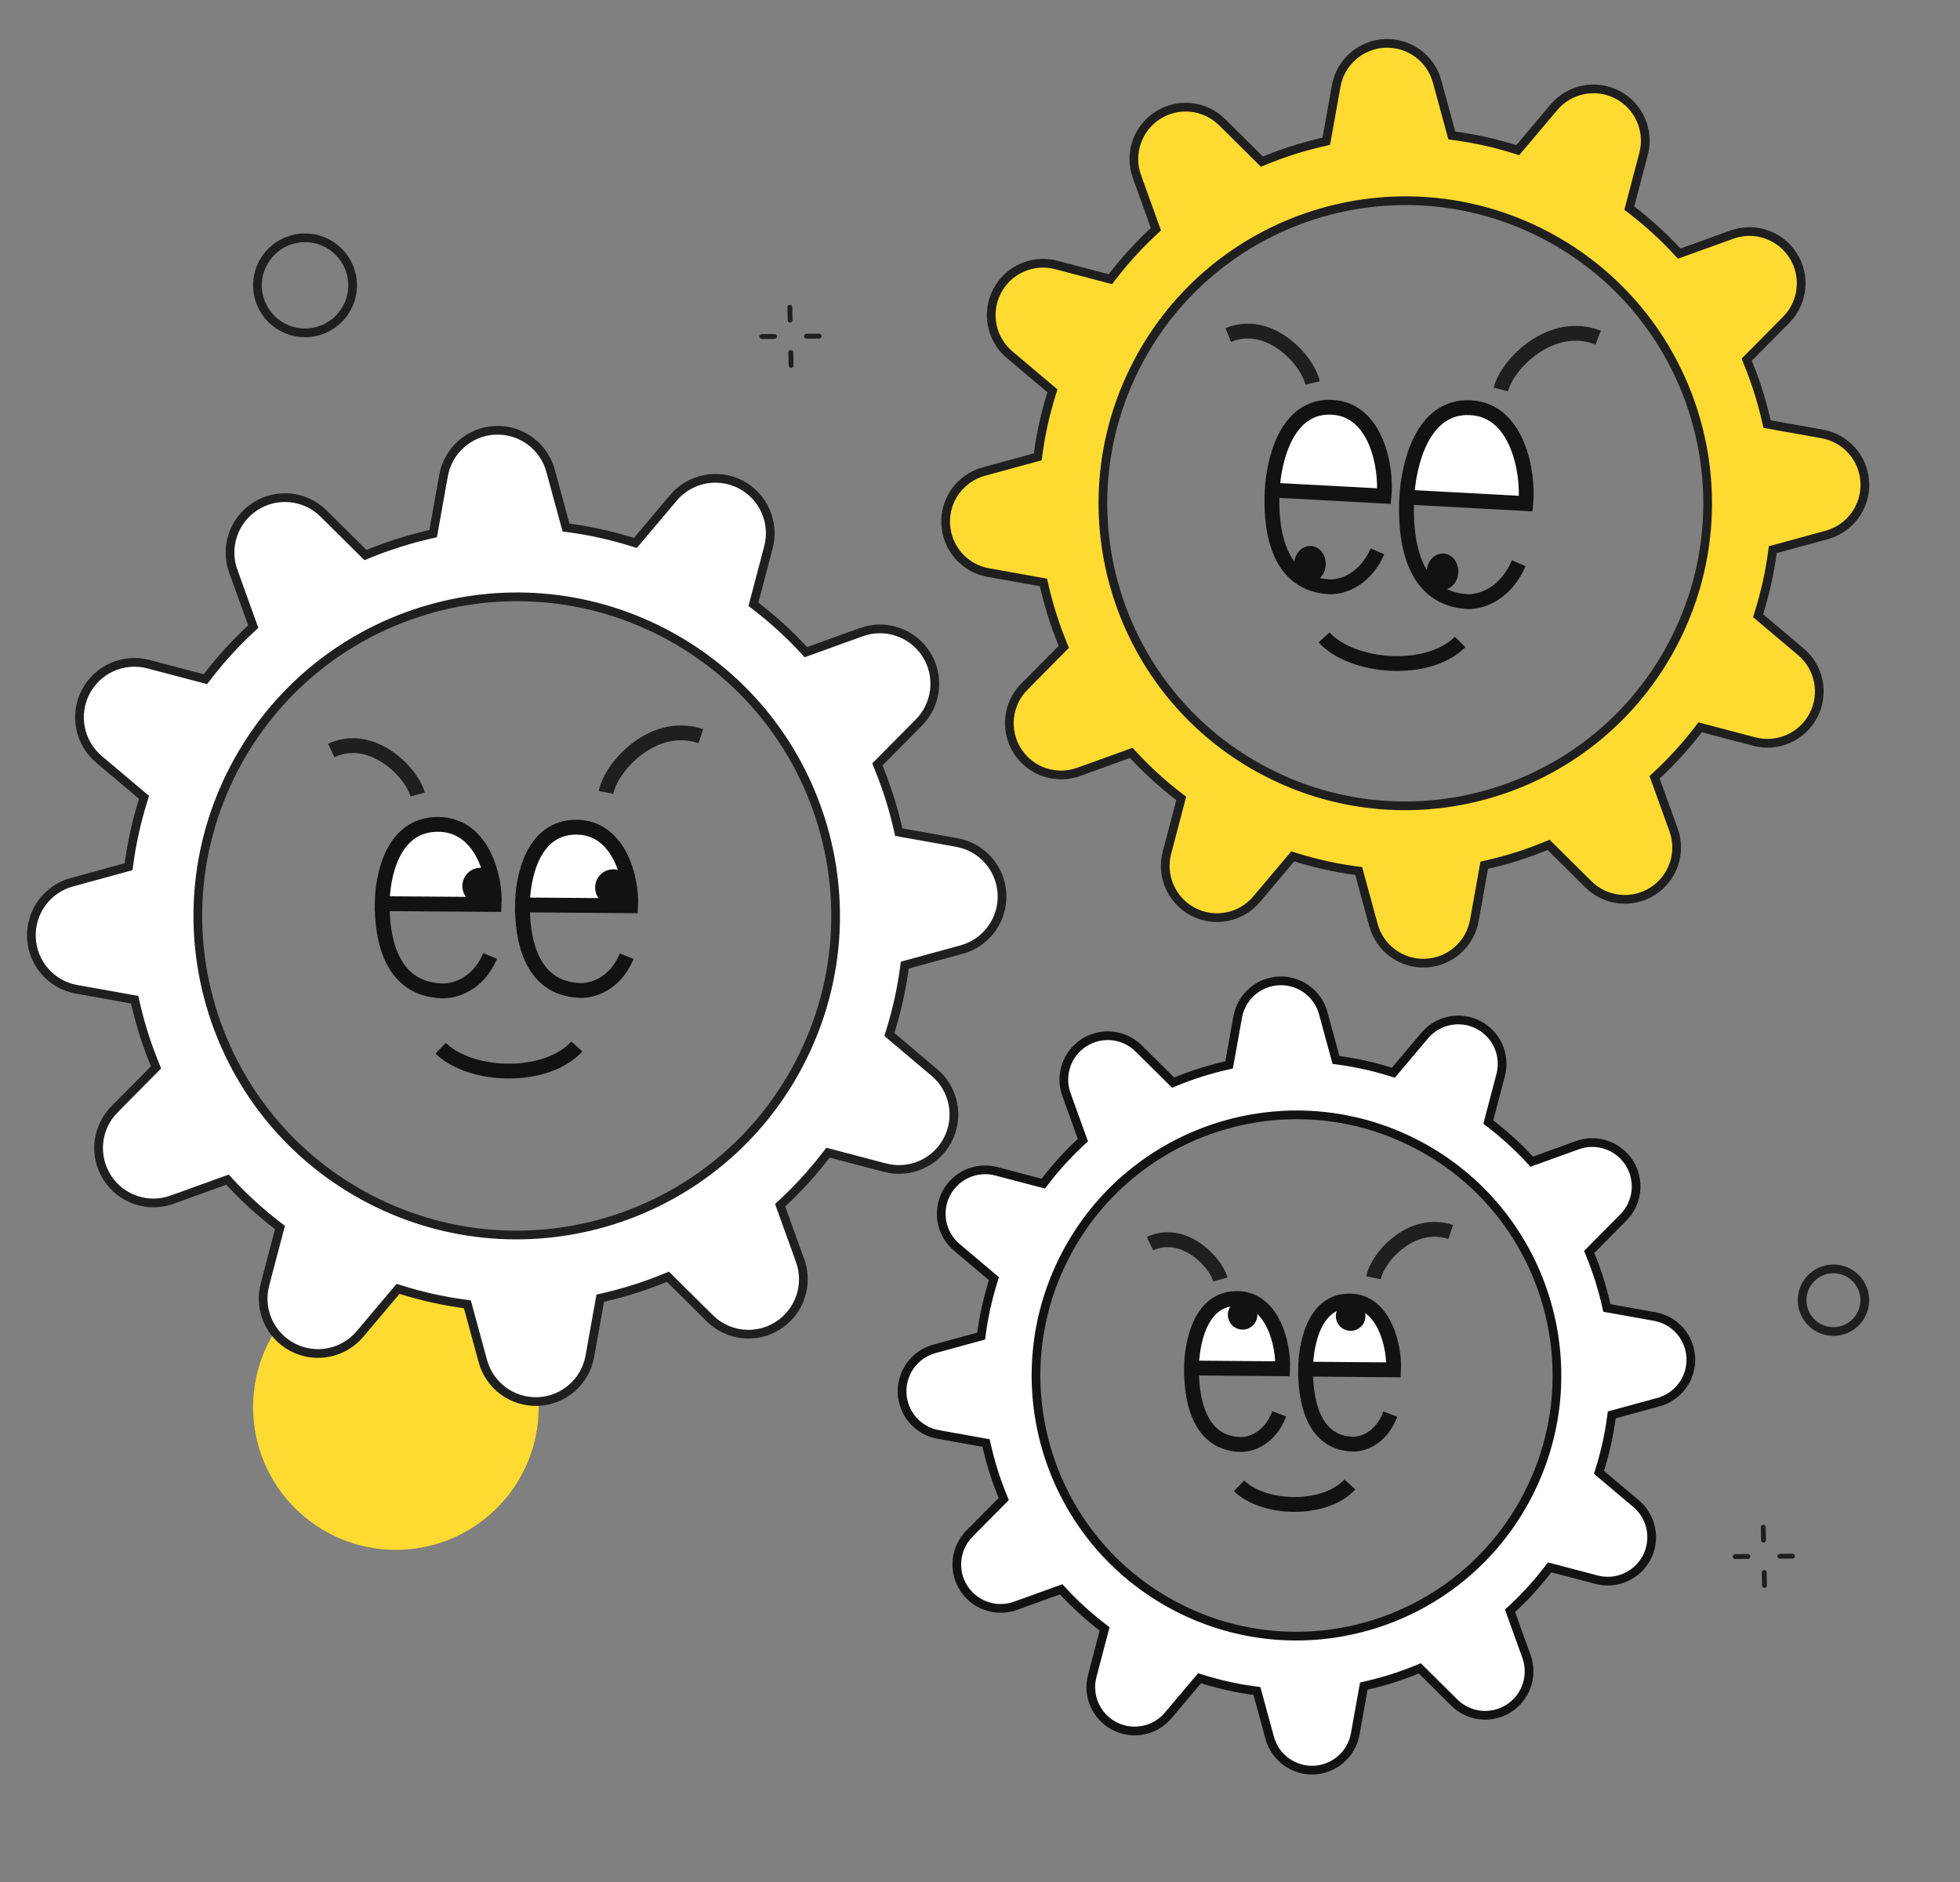 <?xml version="1.0" encoding="UTF-8"?> <svg xmlns="http://www.w3.org/2000/svg" width="225" height="216" viewBox="0 0 225 216" fill="none"><rect x="0" y="0" width="225" height="216" fill="#808080" stroke="none"/> <ellipse cx="45.447" cy="161.505" rx="16.391" ry="16.374" fill="#FFDB32"></ellipse> <path d="M120.716 45.174L120.815 44.857L120.561 44.643L115.898 40.707C115.898 40.707 115.898 40.707 115.898 40.707C113.775 38.915 113.177 35.888 114.458 33.42C115.739 30.953 118.559 29.702 121.246 30.408L127.148 31.959L127.469 32.044L127.671 31.781C129.134 29.881 130.731 28.125 132.452 26.533L132.695 26.308L132.583 25.996L130.517 20.267L130.517 20.267C129.574 17.651 130.569 14.731 132.911 13.234C135.253 11.738 138.319 12.065 140.293 14.021C140.293 14.021 140.293 14.021 140.293 14.021L144.629 18.319L144.864 18.552L145.171 18.426C147.361 17.527 149.621 16.812 151.929 16.286L152.252 16.213L152.311 15.887L153.388 9.874L153.388 9.873C153.878 7.136 156.199 5.104 158.975 4.98C161.751 4.856 164.242 6.672 164.974 9.353C164.974 9.353 164.974 9.353 164.974 9.353L166.575 15.229L166.663 15.549L166.991 15.593C169.313 15.905 171.629 16.421 173.917 17.134L174.234 17.233L174.448 16.979L178.385 12.312C180.177 10.188 183.202 9.588 185.667 10.868C188.133 12.15 189.382 14.97 188.675 17.658L187.122 23.563L187.037 23.884L187.3 24.086C189.199 25.549 190.952 27.146 192.544 28.866L192.769 29.11L193.081 28.997L198.809 26.928L198.809 26.928C201.423 25.983 204.341 26.977 205.836 29.32C207.331 31.663 207.003 34.73 205.047 36.706L200.749 41.047L200.516 41.282L200.641 41.588C201.539 43.779 202.254 46.04 202.778 48.349L202.852 48.672L203.178 48.73L209.187 49.805L209.187 49.805C211.923 50.294 213.953 52.615 214.076 55.392C214.199 58.17 212.382 60.663 209.702 61.396L203.827 63.001L203.507 63.088L203.463 63.417C203.151 65.74 202.634 68.056 201.92 70.346L201.822 70.663L202.075 70.877L206.738 74.813C208.861 76.605 209.46 79.631 208.178 82.099C206.897 84.566 204.078 85.817 201.39 85.111C201.39 85.111 201.39 85.111 201.39 85.111L195.489 83.559L195.168 83.475L194.965 83.738C193.502 85.638 191.906 87.394 190.185 88.986L189.941 89.211L190.054 89.522L192.119 95.252L192.119 95.252C193.063 97.868 192.068 100.788 189.725 102.284C187.383 103.781 184.318 103.453 182.344 101.498L178.008 97.2L177.772 96.966L177.466 97.092C175.276 97.992 173.015 98.708 170.707 99.233L170.384 99.307L170.326 99.633L169.248 105.645L169.248 105.645C168.758 108.382 166.437 110.414 163.661 110.539C160.885 110.663 158.394 108.847 157.663 106.165L156.061 100.289L155.974 99.969L155.645 99.925C153.323 99.614 151.008 99.097 148.72 98.385L148.403 98.286L148.188 98.54L144.252 103.207C142.459 105.331 139.434 105.931 136.969 104.65C134.504 103.37 133.254 100.549 133.961 97.861L135.515 91.956L135.599 91.635L135.336 91.433C133.438 89.97 131.684 88.374 130.093 86.652L129.868 86.409L129.556 86.522L123.828 88.591L123.998 89.061L123.828 88.591C121.213 89.535 118.295 88.541 116.8 86.199C115.305 83.856 115.632 80.789 117.589 78.813L117.234 78.461L117.589 78.813L121.888 74.473L122.121 74.238L121.995 73.932C121.097 71.741 120.384 69.48 119.859 67.171L119.786 66.848L119.46 66.79L113.449 65.715L113.449 65.715C110.714 65.226 108.684 62.905 108.56 60.127C108.437 57.35 110.254 54.857 112.935 54.124C112.935 54.124 112.935 54.124 112.935 54.124L118.809 52.519L119.129 52.432L119.173 52.103C119.485 49.78 120.002 47.463 120.716 45.174ZM145.319 88.576L145.527 88.176L145.319 88.576C162.327 97.409 183.279 90.775 192.116 73.756C200.954 56.737 194.33 35.779 177.322 26.946C160.314 18.112 139.362 24.748 130.525 41.767C121.687 58.785 128.311 79.742 145.319 88.576Z" fill="#FFDB32" stroke="#1F1F1F"></path> <path d="M114.002 147.071L114.1 146.755L113.847 146.541L109.839 143.158C109.839 143.158 109.839 143.158 109.839 143.158C108.04 141.639 107.533 139.074 108.619 136.981C109.705 134.89 112.095 133.83 114.372 134.428L119.444 135.762L119.765 135.846L119.968 135.583C121.223 133.953 122.592 132.448 124.068 131.082L124.311 130.857L124.199 130.545L122.424 125.621L122.424 125.621C121.624 123.404 122.468 120.929 124.453 119.661C126.438 118.392 129.036 118.669 130.709 120.327C130.71 120.327 130.71 120.327 130.71 120.327L134.436 124.021L134.671 124.254L134.978 124.128C136.857 123.357 138.795 122.744 140.775 122.293L141.098 122.219L141.156 121.893L142.083 116.725L142.083 116.725C142.498 114.405 144.465 112.683 146.818 112.578C149.171 112.472 151.283 114.011 151.902 116.284C151.902 116.284 151.902 116.284 151.902 116.284L153.279 121.335L153.366 121.654L153.695 121.698C155.686 121.966 157.672 122.408 159.635 123.02L159.952 123.118L160.166 122.865L163.549 118.854C165.068 117.053 167.632 116.545 169.722 117.63C171.812 118.717 172.871 121.107 172.271 123.385L170.936 128.46L170.852 128.781L171.115 128.983C172.743 130.238 174.248 131.608 175.612 133.084L175.838 133.327L176.149 133.214L181.072 131.436L181.072 131.436C183.288 130.635 185.762 131.477 187.029 133.463C188.296 135.449 188.017 138.049 186.36 139.723L182.665 143.454L182.433 143.689L182.558 143.996C183.328 145.875 183.942 147.814 184.391 149.795L184.465 150.118L184.791 150.176L189.955 151.1L189.955 151.1C192.274 151.514 193.995 153.481 194.099 155.836C194.203 158.19 192.663 160.303 190.391 160.924L185.343 162.303L185.023 162.391L184.979 162.719C184.711 164.712 184.267 166.699 183.655 168.663L183.557 168.98L183.81 169.194L187.818 172.576C189.617 174.095 190.124 176.661 189.038 178.752C187.952 180.843 185.563 181.903 183.285 181.305C183.285 181.305 183.285 181.305 183.285 181.305L178.213 179.971L177.892 179.887L177.689 180.15C176.434 181.78 175.065 183.287 173.589 184.651L173.346 184.876L173.458 185.188L175.233 190.112L175.233 190.112C176.033 192.329 175.19 194.804 173.204 196.073C171.219 197.341 168.621 197.064 166.948 195.406L163.221 191.712L162.986 191.479L162.679 191.605C160.801 192.376 158.862 192.991 156.882 193.441L156.559 193.515L156.501 193.841L155.574 199.008L155.574 199.008C155.159 201.328 153.192 203.05 150.839 203.156C148.486 203.261 146.375 201.722 145.755 199.449L144.378 194.399L144.291 194.079L143.963 194.035C141.971 193.768 139.985 193.325 138.022 192.713L137.705 192.615L137.491 192.868L134.108 196.879C132.589 198.68 130.025 199.188 127.935 198.103C125.845 197.018 124.786 194.627 125.386 192.348L126.721 187.273L126.805 186.952L126.542 186.75C124.914 185.495 123.409 184.126 122.045 182.65L121.82 182.406L121.508 182.519L116.585 184.297L116.755 184.768L116.585 184.297C114.369 185.098 111.896 184.256 110.628 182.27C109.361 180.284 109.639 177.684 111.297 176.01L110.942 175.658L111.297 176.01L114.992 172.28L115.225 172.045L115.099 171.739C114.329 169.859 113.716 167.92 113.267 165.94L113.193 165.617L112.867 165.558L107.702 164.634L107.702 164.634C105.383 164.22 103.662 162.253 103.558 159.899C103.454 157.544 104.994 155.431 107.266 154.81C107.266 154.81 107.266 154.81 107.266 154.81L112.314 153.431L112.634 153.343L112.678 153.015C112.946 151.022 113.39 149.035 114.002 147.071ZM162.615 131.323C147.964 123.713 129.915 129.43 122.302 144.09C114.689 158.75 120.395 176.803 135.046 184.413C149.697 192.023 167.747 186.307 175.359 171.647C182.972 156.986 177.266 138.932 162.615 131.323Z" fill="white" stroke="#121212"></path> <path d="M16.436 91.829L16.535 91.513L16.281 91.299L11.359 87.144C9.109 85.245 8.475 82.036 9.833 79.419C11.191 76.804 14.181 75.478 17.029 76.227L23.258 77.864L23.578 77.948L23.781 77.685C25.326 75.679 27.012 73.825 28.83 72.143L29.073 71.918L28.961 71.606L26.78 65.559L26.78 65.559C25.78 62.786 26.835 59.691 29.318 58.105C31.801 56.518 35.051 56.865 37.144 58.938L41.72 63.475L41.955 63.708L42.262 63.582C44.575 62.632 46.962 61.877 49.399 61.322L49.722 61.249L49.781 60.923L50.918 54.576L50.918 54.576C51.437 51.674 53.898 49.52 56.84 49.388C59.783 49.256 62.425 51.182 63.2 54.025C63.2 54.025 63.2 54.025 63.2 54.025L64.89 60.226L64.977 60.546L65.306 60.59C67.758 60.919 70.204 61.464 72.62 62.217L72.937 62.316L73.151 62.062L77.306 57.136C79.206 54.884 82.413 54.248 85.026 55.606C87.64 56.965 88.964 59.954 88.215 62.804L86.575 69.036L86.491 69.357L86.754 69.559C88.759 71.104 90.611 72.791 92.291 74.608L92.516 74.851L92.828 74.738L98.874 72.554L98.874 72.554C101.646 71.553 104.739 72.606 106.324 75.09C107.909 77.573 107.56 80.825 105.487 82.919L100.95 87.501L100.717 87.736L100.843 88.043C101.791 90.356 102.546 92.744 103.1 95.182L103.173 95.505L103.499 95.564L109.842 96.698L109.842 96.698C112.742 97.217 114.894 99.677 115.024 102.621C115.155 105.566 113.229 108.209 110.387 108.985L104.187 110.679L103.867 110.767L103.823 111.095C103.493 113.549 102.947 115.995 102.194 118.413L102.095 118.73L102.349 118.944L107.27 123.098C109.521 124.998 110.155 128.206 108.797 130.822C107.439 133.437 104.45 134.763 101.601 134.015C101.601 134.015 101.601 134.015 101.601 134.015L95.372 132.377L95.051 132.293L94.849 132.556C93.304 134.563 91.618 136.417 89.8 138.098L89.557 138.323L89.669 138.635L91.849 144.682L92.32 144.512L91.849 144.682C92.849 147.455 91.794 150.55 89.311 152.137C86.828 153.723 83.579 153.376 81.486 151.303L76.91 146.767L76.674 146.533L76.368 146.659C74.056 147.609 71.668 148.365 69.23 148.92L68.907 148.994L68.849 149.32L67.712 155.665L67.712 155.665C67.192 158.567 64.732 160.721 61.789 160.853C58.846 160.985 56.205 159.06 55.43 156.217L53.739 150.015L53.652 149.695L53.324 149.651C50.871 149.322 48.426 148.777 46.01 148.024L45.693 147.925L45.479 148.179L41.324 153.105C39.424 155.357 36.217 155.993 33.603 154.635C30.99 153.278 29.665 150.288 30.415 147.437L32.054 141.205L32.139 140.885L31.876 140.682C29.871 139.138 28.019 137.452 26.338 135.634L26.113 135.39L25.802 135.503L19.756 137.687L19.926 138.157L19.756 137.687C16.984 138.688 13.891 137.635 12.306 135.151C10.721 132.668 11.068 129.416 13.143 127.322L12.787 126.97L13.143 127.322L17.679 122.741L17.912 122.506L17.787 122.2C16.838 119.886 16.085 117.499 15.531 115.06L15.458 114.737L15.132 114.679L8.788 113.544L8.788 113.544C5.888 113.026 3.736 110.566 3.605 107.621C3.475 104.677 5.401 102.034 8.242 101.257L14.442 99.563L14.762 99.476L14.806 99.147C15.136 96.694 15.682 94.247 16.436 91.829ZM42.441 137.621L42.672 137.177L42.441 137.621C60.378 146.937 82.475 139.939 91.795 121.991C101.116 104.043 94.13 81.94 76.193 72.624C58.256 63.307 36.159 70.306 26.84 88.254C17.519 106.202 24.505 128.304 42.441 137.621Z" fill="white" stroke="#1F1F1F"></path> <path d="M202.445 177.046C202.293 177.046 202.168 176.925 202.166 176.774L202.133 175.287C202.13 175.134 202.252 175.006 202.406 175.002C202.563 174.996 202.688 175.121 202.691 175.275L202.724 176.761C202.727 176.915 202.605 177.043 202.451 177.046C202.448 177.046 202.447 177.046 202.445 177.046Z" fill="#1F1F1F"></path> <path d="M202.557 182.245C202.405 182.245 202.28 182.123 202.278 181.972L202.245 180.486C202.242 180.332 202.365 180.204 202.518 180.2C202.672 180.195 202.8 180.319 202.804 180.473L202.836 181.959C202.84 182.113 202.717 182.241 202.563 182.245C202.562 182.245 202.559 182.245 202.557 182.245Z" fill="#1F1F1F"></path> <path d="M199.192 178.929C199.038 178.929 198.914 178.805 198.913 178.653C198.912 178.499 199.036 178.372 199.19 178.371L200.653 178.36C200.654 178.36 200.654 178.36 200.656 178.36C200.809 178.36 200.933 178.484 200.935 178.636C200.936 178.79 200.812 178.917 200.658 178.918L199.195 178.929C199.193 178.929 199.193 178.929 199.192 178.929Z" fill="#1F1F1F"></path> <path d="M204.316 178.888C204.162 178.888 204.038 178.764 204.037 178.612C204.035 178.458 204.159 178.332 204.313 178.33L205.777 178.319C205.919 178.317 206.057 178.442 206.058 178.596C206.059 178.75 205.935 178.876 205.782 178.877L204.318 178.888C204.317 178.888 204.316 178.888 204.316 178.888Z" fill="#1F1F1F"></path> <path d="M90.701 37.025C90.55 37.025 90.425 36.903 90.422 36.752L90.39 35.266C90.386 35.112 90.509 34.984 90.663 34.981C90.819 34.974 90.945 35.1 90.948 35.254L90.981 36.739C90.984 36.893 90.861 37.021 90.708 37.025C90.705 37.025 90.704 37.025 90.701 37.025Z" fill="#1F1F1F"></path> <path d="M90.814 42.223C90.662 42.223 90.537 42.101 90.534 41.95L90.502 40.464C90.498 40.31 90.621 40.182 90.775 40.179C90.929 40.174 91.057 40.298 91.06 40.452L91.093 41.938C91.096 42.092 90.973 42.219 90.82 42.223C90.818 42.223 90.816 42.223 90.814 42.223Z" fill="#1F1F1F"></path> <path d="M87.449 38.908C87.295 38.908 87.171 38.784 87.17 38.631C87.169 38.477 87.293 38.351 87.446 38.349L88.91 38.338C88.911 38.338 88.911 38.338 88.912 38.338C89.066 38.338 89.19 38.462 89.191 38.615C89.193 38.769 89.069 38.895 88.915 38.897L87.451 38.908C87.45 38.908 87.45 38.908 87.449 38.908Z" fill="#1F1F1F"></path> <path d="M92.572 38.867C92.419 38.867 92.295 38.743 92.293 38.59C92.292 38.436 92.416 38.31 92.57 38.309L94.033 38.297C94.176 38.295 94.314 38.42 94.315 38.574C94.316 38.728 94.192 38.855 94.038 38.856L92.575 38.867C92.574 38.867 92.572 38.867 92.572 38.867Z" fill="#1F1F1F"></path> <path d="M214.07 149.225C214.07 151.209 212.459 152.818 210.472 152.818C208.484 152.818 206.874 151.209 206.874 149.225C206.874 147.24 208.484 145.631 210.472 145.631C212.459 145.631 214.07 147.24 214.07 149.225Z" stroke="#1F1F1F"></path> <path d="M40.477 32.748C40.477 35.759 38.033 38.202 35.017 38.202C32 38.202 29.556 35.759 29.556 32.748C29.556 29.736 32 27.294 35.017 27.294C38.033 27.294 40.477 29.736 40.477 32.748Z" stroke="#1F1F1F"></path> <path d="M151.991 73.159C155.298 76.715 163.908 77.376 167.621 73.675" stroke="#121212" stroke-width="1.7"></path> <path d="M175.156 57.798L161.495 57.06C161.684 53.579 163.147 46.487 168.833 46.794C174.268 47.087 175.494 54.294 175.156 57.798Z" fill="white"></path> <path d="M161.495 57.06L175.156 57.798C175.494 54.294 174.268 47.087 168.833 46.794C163.147 46.487 161.684 53.579 161.495 57.06ZM161.495 57.06C161.276 61.106 161.753 68.454 168.179 69.028C169.528 69.195 172.649 68.552 174.342 64.642" stroke="#121212" stroke-width="1.7"></path> <path d="M158.884 56.938L146.046 56.249C146.219 53.026 147.587 46.459 152.931 46.746C158.038 47.02 159.198 53.693 158.884 56.938Z" fill="white"></path> <path d="M146.046 56.249L158.884 56.938C159.198 53.693 158.038 47.02 152.931 46.746C147.587 46.459 146.219 53.026 146.046 56.249ZM146.046 56.249C145.845 59.995 146.301 66.8 152.341 67.333C153.608 67.488 156.54 66.894 158.127 63.275" stroke="#121212" stroke-width="1.7"></path> <ellipse cx="1.814" cy="2.091" rx="1.814" ry="2.091" transform="matrix(0.999 0.054 -0.054 0.999 163.895 63.43)" fill="#121212"></ellipse> <ellipse cx="1.814" cy="2.091" rx="1.814" ry="2.091" transform="matrix(0.999 0.054 -0.054 0.999 148.677 62.561)" fill="#121212"></ellipse> <path d="M50.585 120.302C54.052 123.704 62.682 123.972 66.223 120.106" stroke="#121212" stroke-width="1.7"></path> <path d="M72.395 103.955L59.974 103.858C60.001 100.922 61.034 94.898 66.204 94.938C71.145 94.977 72.556 100.993 72.395 103.955Z" fill="white"></path> <path d="M59.974 103.858L72.395 103.955C72.556 100.993 71.145 94.977 66.204 94.938C61.034 94.898 60.001 100.922 59.974 103.858ZM59.974 103.858C59.943 107.271 60.681 113.435 66.533 113.671C67.764 113.76 70.567 113.1 71.94 109.745" stroke="#121212" stroke-width="1.7"></path> <path d="M56.731 103.808L43.874 103.713C43.9 100.718 44.966 94.574 50.317 94.614C55.432 94.652 56.896 100.788 56.731 103.808Z" fill="white"></path> <path d="M43.874 103.713L56.731 103.808C56.896 100.788 55.432 94.652 50.317 94.614C44.966 94.574 43.9 100.718 43.874 103.713ZM43.874 103.713C43.844 107.193 44.61 113.48 50.669 113.719C51.942 113.81 54.844 113.135 56.264 109.714" stroke="#121212" stroke-width="1.7"></path> <ellipse cx="2.089" cy="2.091" rx="2.089" ry="2.091" transform="matrix(1 0.008 -0.008 1 68.336 99.752)" fill="#121212"></ellipse> <ellipse cx="2.082" cy="2.091" rx="2.082" ry="2.091" transform="matrix(1 0.008 -0.008 1 53.095 99.578)" fill="#121212"></ellipse> <path d="M142.237 170.53C145.057 173.297 152.077 173.515 154.957 170.371" stroke="#121212" stroke-width="1.7"></path> <path d="M159.977 157.222L149.874 157.138C149.896 154.563 150.736 149.282 154.941 149.318C158.961 149.351 160.108 154.626 159.977 157.222Z" fill="white"></path> <path d="M149.874 157.138L159.977 157.222C160.108 154.626 158.961 149.351 154.941 149.318C150.736 149.282 149.896 154.563 149.874 157.138ZM149.874 157.138C149.849 160.129 150.449 165.534 155.21 165.741C156.21 165.819 158.491 165.24 159.608 162.299" stroke="#121212" stroke-width="1.7"></path> <path d="M147.236 157.094L136.778 157.01C136.799 154.385 137.666 148.998 142.019 149.033C146.18 149.067 147.37 154.446 147.236 157.094Z" fill="white"></path> <path d="M136.778 157.01L147.236 157.094C147.37 154.446 146.18 149.067 142.019 149.033C137.666 148.998 136.799 154.385 136.778 157.01ZM136.778 157.01C136.754 160.062 137.377 165.573 142.305 165.783C143.341 165.863 145.702 165.271 146.856 162.272" stroke="#121212" stroke-width="1.7"></path> <ellipse cx="1.699" cy="1.701" rx="1.699" ry="1.701" transform="matrix(1 0.008 -0.008 1 153.365 149.329)" fill="#121212"></ellipse> <ellipse cx="1.693" cy="1.701" rx="1.693" ry="1.701" transform="matrix(1 0.008 -0.008 1 140.968 149.187)" fill="#121212"></ellipse> <path d="M172.291 44.698C173.036 41.721 178.103 36.66 183.467 38.744" stroke="#1F1F1F" stroke-width="1.7"></path> <path d="M69.565 90.946C70.173 87.939 75.003 82.652 80.457 84.489" stroke="#1F1F1F" stroke-width="1.7"></path> <path d="M157.674 146.65C158.169 144.204 162.098 139.903 166.534 141.398" stroke="#1F1F1F" stroke-width="1.7"></path> <path d="M150.685 43.954C150.04 41.204 145.649 36.527 141 38.452" stroke="#1F1F1F" stroke-width="1.7"></path> <path d="M47.947 91.188C47.177 88.47 42.577 83.998 38.021 86.134" stroke="#1F1F1F" stroke-width="1.7"></path> <path d="M140.091 146.848C139.464 144.637 135.723 141 132.017 142.737" stroke="#1F1F1F" stroke-width="1.7"></path> </svg> 